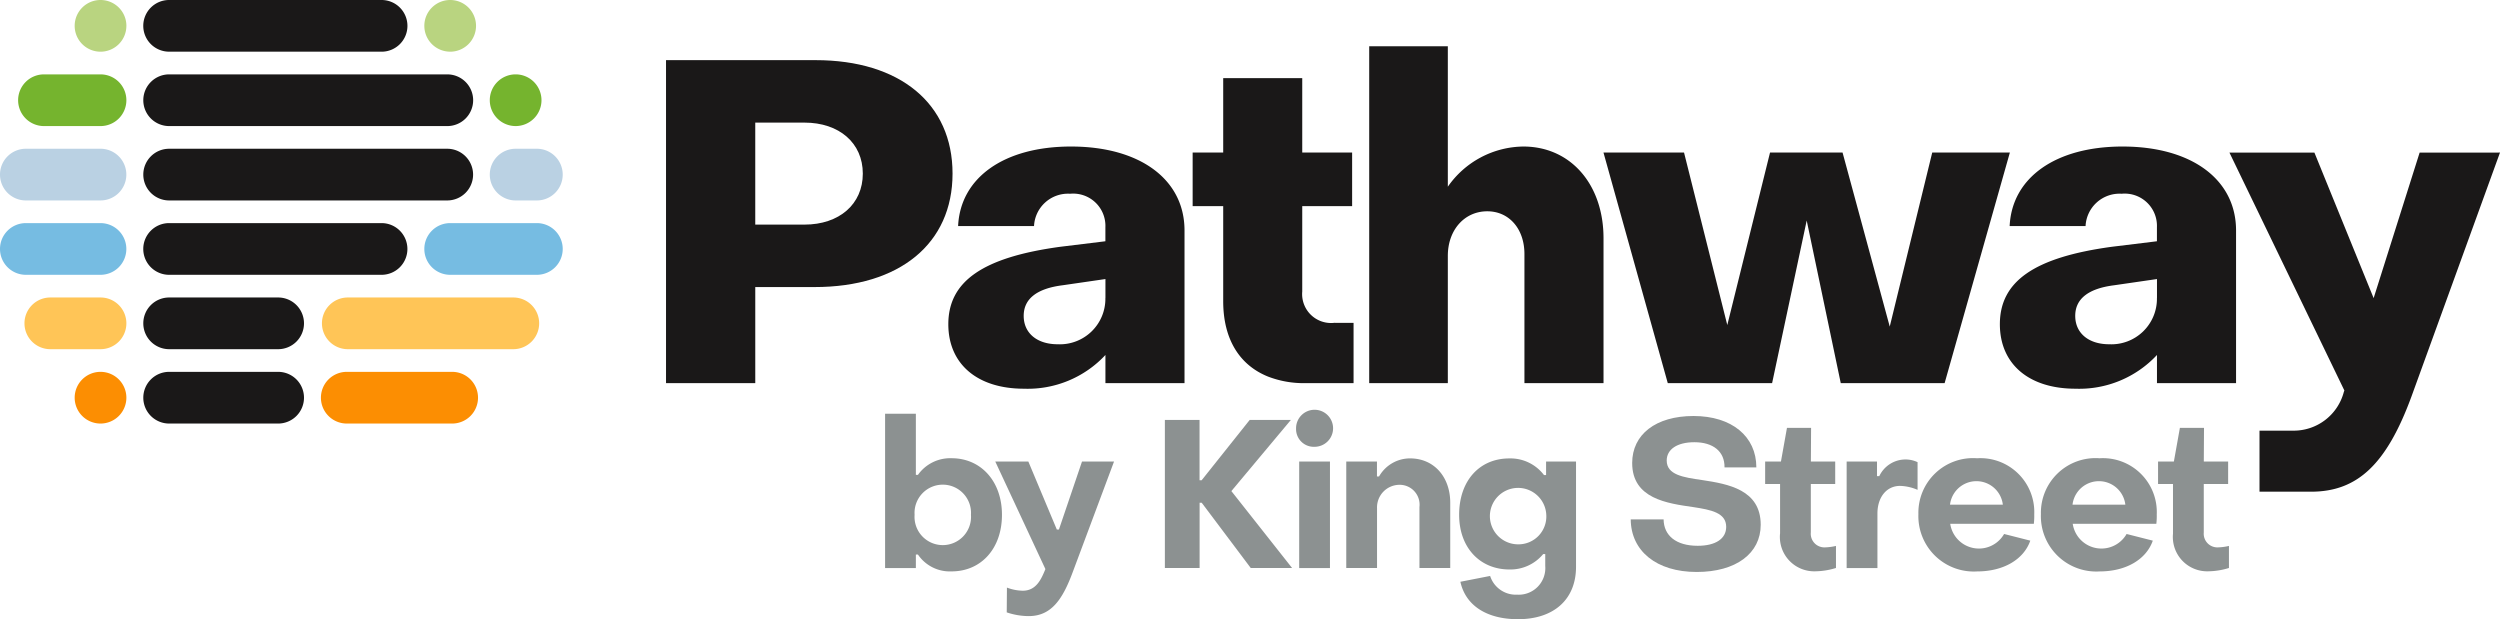 <svg xmlns="http://www.w3.org/2000/svg" width="217.707" height="53.922" viewBox="0 0 217.707 53.922"><g transform="translate(-706 -478)"><path d="M854.108,490.2H841.09v28.129h7.772V509.96h5.166c7.41,0,12.013-3.786,12.013-9.88s-4.572-9.88-11.932-9.88Zm-.966,14.322h-4.281v-8.883h4.281c3.042,0,5.085,1.785,5.085,4.442s-2.044,4.441-5.085,4.441Z" transform="translate(-77.091 -6.962)" fill="#1a1818"/><path d="M961.926,515.163v5.249H957.72a8.646,8.646,0,0,1-3.246-.573c-2.443-.983-3.9-3.209-3.9-6.57V505h-2.661v-4.669h2.661v-6.48h6.883v6.48h4.344V505h-4.344v7.438a2.518,2.518,0,0,0,2.793,2.722Z" transform="translate(-138.054 -9.047)" fill="#1a1818"/><path d="M990.566,499.617v-12.23h-6.847v29.336h6.847V505.636c0-2.248,1.445-3.879,3.436-3.879,1.9,0,3.235,1.529,3.235,3.718v11.248h6.887V504.107c0-4.7-2.872-7.99-6.984-7.99a8.12,8.12,0,0,0-6.574,3.5Z" transform="translate(-158.485 -5.357)" fill="#1a1818"/><path d="M1059.87,508.94l-3.7,15.156-4.109-15.156h-6.316l-3.722,15.023-3.767-15.023h-7.015l5.6,20.082h9.085l3.013-14.161,2.966,14.161h9.044l5.682-20.082Z" transform="translate(-185.606 -17.656)" fill="#1a1818"/><path d="M909.033,507.72c-5.823,0-9.639,2.706-9.831,6.929h6.611a2.963,2.963,0,0,1,3.141-2.817,2.808,2.808,0,0,1,3.074,2.914v1.224l-3.918.479c-6.749.918-9.76,3-9.76,6.745,0,3.464,2.521,5.616,6.581,5.616a9.244,9.244,0,0,0,7.1-2.938v2.454h6.887v-13.3c0-4.438-3.879-7.306-9.881-7.306Zm2.994,13.179a3.966,3.966,0,0,1-4.159,4.04c-1.793,0-2.955-.969-2.955-2.472,0-1.483,1.142-2.383,3.4-2.667l3.719-.54V520.9Z" transform="translate(-109.767 -16.96)" fill="#1a1818"/><path d="M1122.32,507.72c-5.823,0-9.639,2.706-9.831,6.929h6.611a2.962,2.962,0,0,1,3.141-2.817,2.808,2.808,0,0,1,3.073,2.914v1.224l-3.917.479c-6.75.918-9.76,3-9.76,6.745,0,3.464,2.521,5.616,6.581,5.616a9.244,9.244,0,0,0,7.1-2.938v2.454h6.887v-13.3c0-4.438-3.879-7.306-9.881-7.306Zm2.994,13.179a3.966,3.966,0,0,1-4.159,4.04c-1.793,0-2.955-.969-2.955-2.472,0-1.483,1.142-2.383,3.4-2.667l3.719-.54V520.9Z" transform="translate(-231.483 -16.96)" fill="#1a1818"/><path d="M1181.765,508.946l-7.717,21.266c-2.166,5.876-4.693,8.266-8.736,8.266h-4.489v-5.315h2.956a4.511,4.511,0,0,0,4.386-3.366l.048-.133-10.009-20.717h7.4l5.158,12.675,4.006-12.675Z" transform="translate(-258.059 -17.66)" fill="#1a1818"/><path d="M755.814,482.5h-18.5a2.251,2.251,0,0,1-2.251-2.251h0A2.252,2.252,0,0,1,737.317,478h18.5a2.252,2.252,0,0,1,2.251,2.251h0a2.251,2.251,0,0,1-2.251,2.251Z" transform="translate(-16.587)" fill="#1a1818"/><path d="M761.539,497.588H737.317a2.252,2.252,0,0,1-2.251-2.251h0a2.252,2.252,0,0,1,2.251-2.251h24.222a2.251,2.251,0,0,1,2.251,2.251h0a2.251,2.251,0,0,1-2.251,2.251Z" transform="translate(-16.587 -8.609)" fill="#1a1818"/><path d="M746.809,542.841h-9.492a2.252,2.252,0,0,1-2.251-2.251h0a2.251,2.251,0,0,1,2.251-2.251h9.492a2.251,2.251,0,0,1,2.251,2.251h0a2.252,2.252,0,0,1-2.251,2.251Z" transform="translate(-16.587 -34.433)" fill="#1a1818"/><path d="M746.809,557.926h-9.492a2.252,2.252,0,0,1-2.251-2.251h0a2.251,2.251,0,0,1,2.251-2.251h9.492a2.251,2.251,0,0,1,2.251,2.251h0a2.251,2.251,0,0,1-2.251,2.251Z" transform="translate(-16.587 -43.042)" fill="#1a1818"/><path d="M755.814,527.756h-18.5a2.251,2.251,0,0,1-2.251-2.251h0a2.252,2.252,0,0,1,2.251-2.251h18.5a2.252,2.252,0,0,1,2.251,2.251h0a2.251,2.251,0,0,1-2.251,2.251Z" transform="translate(-16.587 -25.825)" fill="#1a1818"/><path d="M761.534,512.672H737.317a2.252,2.252,0,0,1-2.251-2.251h0a2.252,2.252,0,0,1,2.251-2.251h24.217a2.252,2.252,0,0,1,2.251,2.251h0a2.252,2.252,0,0,1-2.251,2.251Z" transform="translate(-16.587 -17.216)" fill="#1a1818"/><path d="M809.846,495.336a2.251,2.251,0,1,1-2.251-2.251,2.251,2.251,0,0,1,2.251,2.251Z" transform="translate(-56.692 -8.609)" fill="#75b42e"/><path d="M716.852,497.588h-4.925a2.251,2.251,0,0,1-2.251-2.251h0a2.251,2.251,0,0,1,2.251-2.251h4.925a2.251,2.251,0,0,1,2.251,2.251h0a2.251,2.251,0,0,1-2.251,2.251Z" transform="translate(-2.098 -8.609)" fill="#75b42e"/><path d="M787.967,542.841H773.553a2.252,2.252,0,0,1-2.251-2.251h0a2.251,2.251,0,0,1,2.251-2.251h14.414a2.251,2.251,0,0,1,2.251,2.251h0a2.252,2.252,0,0,1-2.251,2.251Z" transform="translate(-37.266 -34.433)" fill="#ffc557"/><path d="M717.587,542.841h-4.372a2.251,2.251,0,0,1-2.251-2.251h0a2.251,2.251,0,0,1,2.251-2.251h4.372a2.251,2.251,0,0,1,2.251,2.251h0a2.251,2.251,0,0,1-2.251,2.251Z" transform="translate(-2.833 -34.433)" fill="#ffc557"/><path d="M725.649,480.251A2.251,2.251,0,1,1,723.4,478a2.251,2.251,0,0,1,2.251,2.251Z" transform="translate(-8.644)" fill="#b9d480"/><path d="M794.32,482.5h0a2.251,2.251,0,0,1-2.251-2.251h0A2.251,2.251,0,0,1,794.32,478h0a2.251,2.251,0,0,1,2.251,2.251h0a2.251,2.251,0,0,1-2.251,2.251Z" transform="translate(-49.117)" fill="#b9d480"/><path d="M801.869,527.756H794.32a2.251,2.251,0,0,1-2.251-2.251h0a2.251,2.251,0,0,1,2.251-2.251h7.549a2.251,2.251,0,0,1,2.251,2.251h0a2.251,2.251,0,0,1-2.251,2.251Z" transform="translate(-49.117 -25.825)" fill="#76bce2"/><path d="M714.755,527.756h-6.5A2.251,2.251,0,0,1,706,525.505h0a2.251,2.251,0,0,1,2.251-2.251h6.5a2.251,2.251,0,0,1,2.251,2.251h0a2.251,2.251,0,0,1-2.251,2.251Z" transform="translate(0 -25.825)" fill="#76bce2"/><path d="M725.649,555.675a2.251,2.251,0,1,1-2.251-2.251,2.251,2.251,0,0,1,2.251,2.251Z" transform="translate(-8.644 -43.042)" fill="#fc8e02"/><path d="M782.523,557.926h-9.178a2.252,2.252,0,0,1-2.251-2.251h0a2.251,2.251,0,0,1,2.251-2.251h9.178a2.251,2.251,0,0,1,2.251,2.251h0a2.251,2.251,0,0,1-2.251,2.251Z" transform="translate(-37.147 -43.042)" fill="#fc8e02"/><path d="M809.444,512.672h-1.849a2.252,2.252,0,0,1-2.251-2.251h0a2.252,2.252,0,0,1,2.251-2.251h1.849a2.252,2.252,0,0,1,2.251,2.251h0a2.252,2.252,0,0,1-2.251,2.251Z" transform="translate(-56.692 -17.216)" fill="#bad1e3"/><path d="M714.755,512.672h-6.5A2.252,2.252,0,0,1,706,510.42h0a2.252,2.252,0,0,1,2.251-2.251h6.5a2.251,2.251,0,0,1,2.251,2.251h0a2.251,2.251,0,0,1-2.251,2.251Z" transform="translate(0 -17.216)" fill="#bad1e3"/><path d="M888.379,574.177H888.2v1.177h-2.68V561.915h2.68v5.325h.181a3.446,3.446,0,0,1,2.934-1.449c2.536,0,4.383,1.992,4.383,4.927,0,2.953-1.829,4.927-4.383,4.927a3.351,3.351,0,0,1-2.934-1.467Zm4.619-3.46a2.46,2.46,0,1,0-4.909,0,2.461,2.461,0,1,0,4.909,0Z" transform="translate(-102.444 -47.887)" fill="#8c9191"/><path d="M908.874,584.749l.018-2.155a4.042,4.042,0,0,0,1.376.272c1.177,0,1.612-1,1.974-1.884l-4.365-9.363h2.88l2.481,5.922h.181l2.01-5.922h2.789l-3.586,9.6c-.87,2.354-1.848,3.858-3.84,3.858a6.011,6.011,0,0,1-1.92-.326Z" transform="translate(-115.205 -53.425)" fill="#8c9191"/><path d="M942.262,563.18h3.025v5.252h.181l4.184-5.252h3.586l-5.18,6.194,5.289,6.7h-3.6l-4.274-5.687h-.181v5.687h-3.025v-12.9Z" transform="translate(-134.827 -48.609)" fill="#8c9191"/><path d="M968.883,562.858a1.612,1.612,0,1,1,1.612,1.576,1.542,1.542,0,0,1-1.612-1.576Zm.272,2.862h2.68v9.273h-2.68V565.72Z" transform="translate(-150.018 -47.526)" fill="#8c9191"/><path d="M979.051,571.257h2.68v1.3h.181a3.1,3.1,0,0,1,2.7-1.576c2.1,0,3.5,1.63,3.5,3.858v5.687h-2.681v-5.307a1.732,1.732,0,0,0-1.738-1.938,1.966,1.966,0,0,0-1.956,2.029v5.216h-2.68v-9.273Z" transform="translate(-155.821 -53.063)" fill="#8c9191"/><path d="M1002.068,581.725l2.59-.507a2.349,2.349,0,0,0,2.355,1.63,2.315,2.315,0,0,0,2.445-2.5v-1.033h-.181a3.7,3.7,0,0,1-2.934,1.34c-2.572,0-4.383-1.9-4.383-4.763,0-2.988,1.793-4.908,4.365-4.908a3.663,3.663,0,0,1,3.025,1.449h.181v-1.177h2.608v9.165c0,2.862-1.956,4.564-5.053,4.564-2.7,0-4.564-1.177-5.017-3.26Zm7.481-5.832a2.457,2.457,0,1,0-2.446,2.572,2.424,2.424,0,0,0,2.446-2.572Z" transform="translate(-168.894 -53.063)" fill="#8c9191"/><path d="M1036.765,571.381h2.862c.018,1.412,1.087,2.3,2.97,2.3,1.558,0,2.481-.616,2.481-1.648,0-1.231-1.322-1.485-2.862-1.721-2.264-.326-5.325-.724-5.325-3.84,0-2.482,2.047-4.093,5.343-4.093,3.332,0,5.47,1.775,5.47,4.474h-2.771c.018-1.394-1-2.191-2.626-2.191-1.521,0-2.409.634-2.409,1.594,0,1.25,1.449,1.467,3.079,1.7,2.264.344,5.107.833,5.107,3.894,0,2.5-2.155,4.111-5.578,4.111-3.5,0-5.723-1.829-5.741-4.582Z" transform="translate(-188.756 -48.152)" fill="#8c9191"/><path d="M1065.323,574v-4.328h-1.3v-1.956h1.376l.525-2.934h2.1l-.018,2.934h2.119v1.956H1068v4.22a1.189,1.189,0,0,0,1.231,1.3,4.821,4.821,0,0,0,.96-.127v1.92a6.312,6.312,0,0,1-1.811.29,2.99,2.99,0,0,1-3.061-3.278Z" transform="translate(-204.309 -49.524)" fill="#8c9191"/><path d="M1080.557,571.377h2.645v1.268h.2a2.526,2.526,0,0,1,2.282-1.449,2.419,2.419,0,0,1,1.05.236v2.409a4.107,4.107,0,0,0-1.521-.344c-1.177,0-1.974.978-1.974,2.409v4.745h-2.681v-9.273Z" transform="translate(-213.747 -53.184)" fill="#8c9191"/><path d="M1095.112,575.8a4.758,4.758,0,0,1,5.108-4.854,4.692,4.692,0,0,1,4.981,4.891,5.9,5.9,0,0,1-.036.815h-7.281a2.527,2.527,0,0,0,4.691.888l2.282.58c-.579,1.666-2.373,2.68-4.618,2.68a4.826,4.826,0,0,1-5.126-5Zm7.354-.815a2.316,2.316,0,0,0-4.6,0Z" transform="translate(-222.053 -53.039)" fill="#8c9191"/><path d="M1119.963,575.8a4.758,4.758,0,0,1,5.107-4.854,4.692,4.692,0,0,1,4.981,4.891,5.9,5.9,0,0,1-.036.815h-7.281a2.527,2.527,0,0,0,4.691.888l2.282.58c-.58,1.666-2.373,2.68-4.619,2.68a4.826,4.826,0,0,1-5.125-5Zm7.353-.815a2.316,2.316,0,0,0-4.6,0Z" transform="translate(-236.235 -53.039)" fill="#8c9191"/><path d="M1145.019,574v-4.328h-1.3v-1.956h1.377l.525-2.934h2.1l-.018,2.934h2.119v1.956H1147.7v4.22a1.19,1.19,0,0,0,1.232,1.3,4.823,4.823,0,0,0,.96-.127v1.92a6.318,6.318,0,0,1-1.811.29,2.99,2.99,0,0,1-3.061-3.278Z" transform="translate(-249.789 -49.524)" fill="#8c9191"/></g></svg>